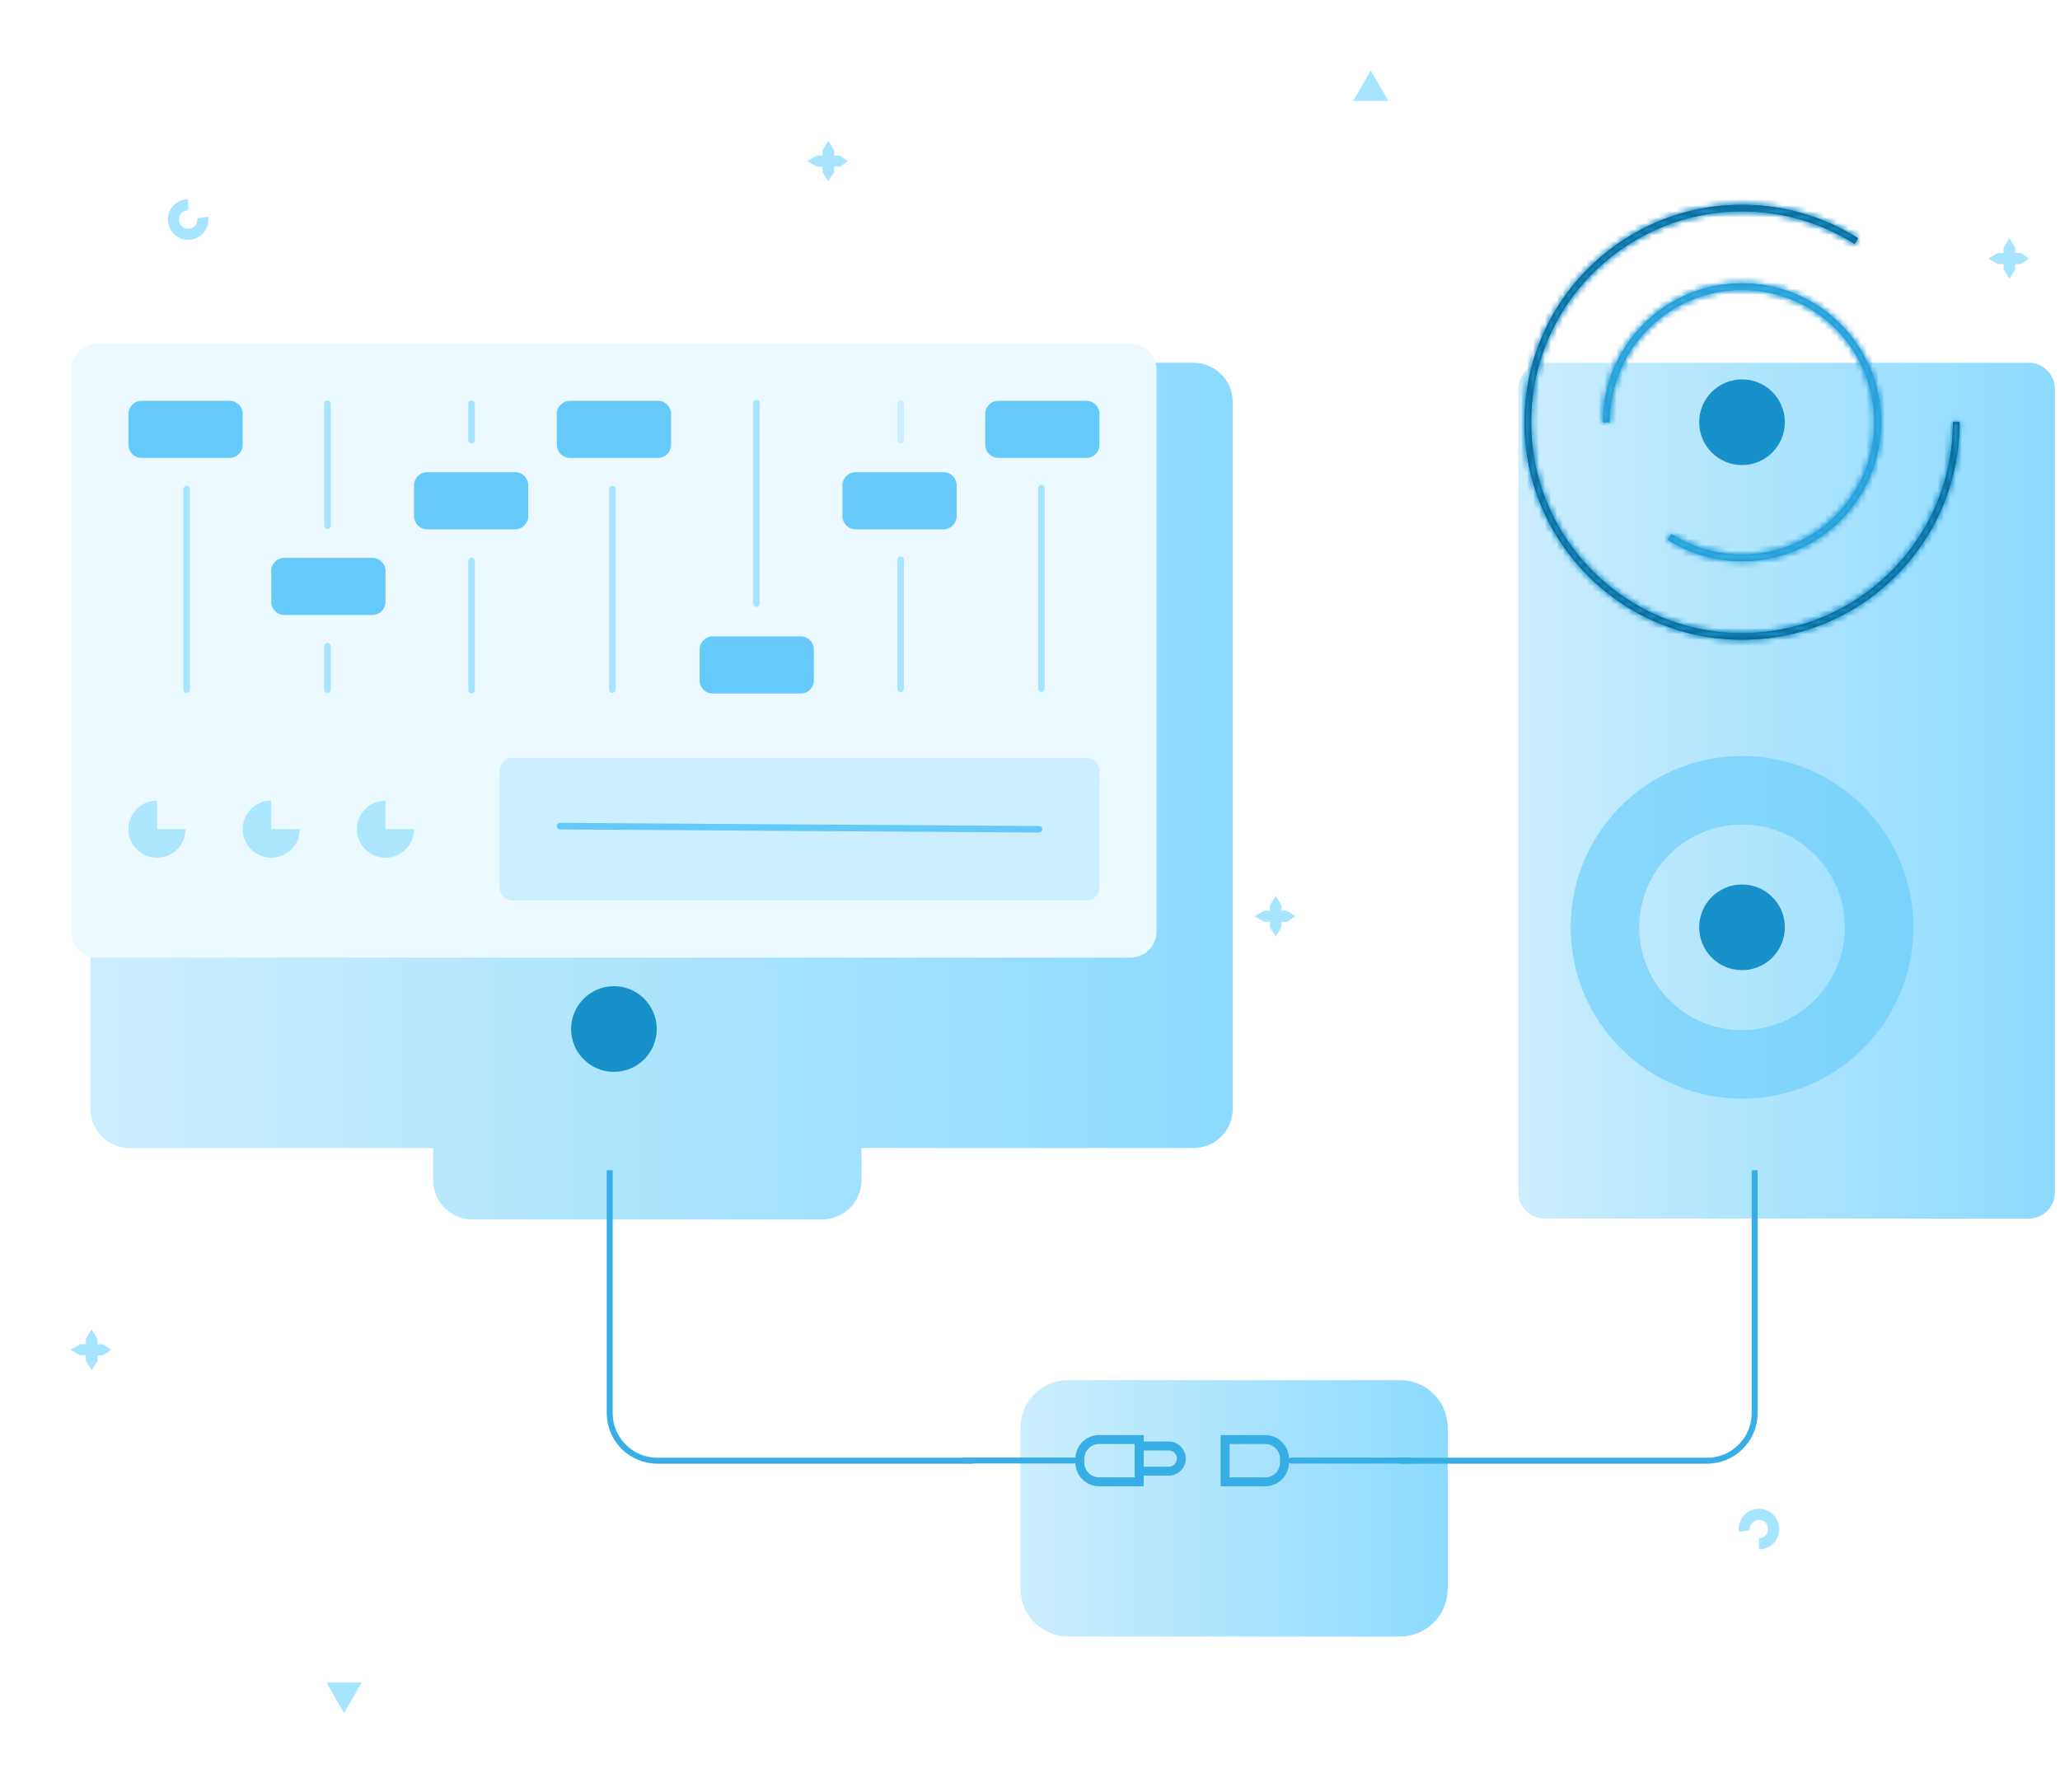 <svg width="346" height="301" viewBox="0 0 346 301" fill="none" xmlns="http://www.w3.org/2000/svg">
<g filter="url(#filter0_d)">
<path d="M247.021 57.339C247.021 54.909 248.992 52.938 251.422 52.938H332.742C335.172 52.938 337.142 54.909 337.142 57.339V192.302C337.142 194.732 335.172 196.702 332.742 196.702H251.422C248.992 196.702 247.021 194.732 247.021 192.302V57.339Z" fill="url(#paint0_linear)"/>
</g>
<path opacity="0.6" d="M321.372 155.772C321.372 171.667 308.487 184.553 292.591 184.553C276.696 184.553 263.811 171.667 263.811 155.772C263.811 139.877 276.696 126.991 292.591 126.991C308.487 126.991 321.372 139.877 321.372 155.772ZM275.323 155.772C275.323 165.309 283.054 173.04 292.591 173.04C302.128 173.04 309.86 165.309 309.86 155.772C309.86 146.235 302.128 138.504 292.591 138.504C283.054 138.504 275.323 146.235 275.323 155.772Z" fill="#65CAFA"/>
<mask id="path-3-inside-1" fill="white">
<path fill-rule="evenodd" clip-rule="evenodd" d="M267.632 44.258C274.162 38.144 282.94 34.4 292.591 34.4C299.359 34.4 305.698 36.241 311.133 39.45C311.45 39.636 311.763 39.827 312.072 40.023L311.485 40.953C311.483 40.952 311.482 40.951 311.48 40.95C306.013 37.498 299.536 35.5 292.591 35.5C283.23 35.5 274.718 39.13 268.384 45.061C261.479 51.526 257.166 60.722 257.166 70.926C257.166 90.491 273.026 106.352 292.591 106.352C312.157 106.352 328.017 90.491 328.017 70.926H329.117C329.117 71.294 329.112 71.661 329.101 72.026C328.52 91.69 312.396 107.452 292.591 107.452C272.419 107.452 256.065 91.099 256.065 70.926C256.065 60.405 260.514 50.922 267.632 44.258Z"/>
</mask>
<path fill-rule="evenodd" clip-rule="evenodd" d="M267.632 44.258C274.162 38.144 282.94 34.4 292.591 34.4C299.359 34.4 305.698 36.241 311.133 39.45C311.45 39.636 311.763 39.827 312.072 40.023L311.485 40.953C311.483 40.952 311.482 40.951 311.48 40.95C306.013 37.498 299.536 35.5 292.591 35.5C283.23 35.5 274.718 39.13 268.384 45.061C261.479 51.526 257.166 60.722 257.166 70.926C257.166 90.491 273.026 106.352 292.591 106.352C312.157 106.352 328.017 90.491 328.017 70.926H329.117C329.117 71.294 329.112 71.661 329.101 72.026C328.52 91.69 312.396 107.452 292.591 107.452C272.419 107.452 256.065 91.099 256.065 70.926C256.065 60.405 260.514 50.922 267.632 44.258Z" fill="#014B6E"/>
<path d="M267.632 44.258L268.999 45.718L267.632 44.258ZM311.133 39.45L312.15 37.727L312.15 37.727L311.133 39.45ZM312.072 40.023L313.763 41.091L314.831 39.4L313.14 38.332L312.072 40.023ZM311.485 40.953L310.416 42.644L312.107 43.713L313.176 42.021L311.485 40.953ZM311.48 40.95L312.549 39.26L312.548 39.259L311.48 40.95ZM268.384 45.061L269.751 46.521L269.751 46.521L268.384 45.061ZM328.017 70.926V68.926H326.017V70.926H328.017ZM329.117 70.926H331.117V68.926H329.117V70.926ZM329.101 72.026L327.102 71.967L327.102 71.967L329.101 72.026ZM292.591 32.4C282.412 32.4 273.151 36.351 266.265 42.798L268.999 45.718C275.173 39.937 283.467 36.4 292.591 36.4V32.4ZM312.15 37.727C306.415 34.342 299.726 32.4 292.591 32.4V36.4C298.992 36.4 304.981 38.14 310.117 41.172L312.15 37.727ZM313.14 38.332C312.814 38.126 312.484 37.924 312.15 37.727L310.117 41.172C310.415 41.348 310.711 41.529 311.004 41.714L313.14 38.332ZM313.176 42.021L313.763 41.091L310.381 38.955L309.794 39.885L313.176 42.021ZM310.411 42.641C310.413 42.642 310.414 42.642 310.415 42.643C310.415 42.643 310.416 42.644 310.416 42.644L312.554 39.263C312.552 39.262 312.551 39.261 312.55 39.261C312.549 39.26 312.549 39.26 312.549 39.26L310.411 42.641ZM292.591 37.5C299.147 37.5 305.255 39.385 310.412 42.641L312.548 39.259C306.771 35.611 299.925 33.5 292.591 33.5V37.5ZM269.751 46.521C275.729 40.923 283.758 37.5 292.591 37.5V33.5C282.703 33.5 273.707 37.337 267.017 43.601L269.751 46.521ZM259.166 70.926C259.166 61.298 263.233 52.624 269.751 46.521L267.017 43.601C259.725 50.428 255.166 60.146 255.166 70.926H259.166ZM292.591 104.352C274.131 104.352 259.166 89.386 259.166 70.926H255.166C255.166 91.596 271.922 108.352 292.591 108.352V104.352ZM326.017 70.926C326.017 89.386 311.052 104.352 292.591 104.352V108.352C313.261 108.352 330.017 91.596 330.017 70.926H326.017ZM328.017 72.926H329.117V68.926H328.017V72.926ZM331.1 72.085C331.112 71.7 331.117 71.314 331.117 70.926H327.117C327.117 71.274 327.112 71.621 327.102 71.967L331.1 72.085ZM292.591 109.452C313.481 109.452 330.487 92.827 331.1 72.085L327.102 71.967C326.552 90.553 311.311 105.452 292.591 105.452V109.452ZM254.065 70.926C254.065 92.203 271.314 109.452 292.591 109.452V105.452C273.523 105.452 258.065 89.994 258.065 70.926H254.065ZM266.265 42.798C258.76 49.825 254.065 59.829 254.065 70.926H258.065C258.065 60.981 262.268 52.02 268.999 45.718L266.265 42.798Z" fill="#1890C9" mask="url(#path-3-inside-1)"/>
<mask id="path-5-inside-2" fill="white">
<path fill-rule="evenodd" clip-rule="evenodd" d="M308.34 88.145C304.19 91.943 298.66 94.261 292.591 94.261C288.41 94.261 284.484 93.161 281.089 91.234C280.77 91.053 280.455 90.864 280.145 90.669L280.733 89.739C280.733 89.739 280.734 89.739 280.735 89.74C280.788 89.773 280.841 89.806 280.894 89.84C284.292 91.945 288.299 93.161 292.591 93.161C298.467 93.161 303.809 90.883 307.785 87.16C307.852 87.097 307.92 87.033 307.987 86.969C312.203 82.922 314.826 77.231 314.826 70.926C314.826 58.647 304.871 48.692 292.591 48.692C280.311 48.692 270.356 58.647 270.356 70.926L269.256 70.926C269.256 70.558 269.265 70.191 269.282 69.826C269.856 57.45 280.072 47.592 292.591 47.592C305.478 47.592 315.926 58.039 315.926 70.926C315.926 77.648 313.083 83.706 308.537 87.963C308.471 88.024 308.406 88.085 308.34 88.145Z"/>
</mask>
<path fill-rule="evenodd" clip-rule="evenodd" d="M308.34 88.145C304.19 91.943 298.66 94.261 292.591 94.261C288.41 94.261 284.484 93.161 281.089 91.234C280.77 91.053 280.455 90.864 280.145 90.669L280.733 89.739C280.733 89.739 280.734 89.739 280.735 89.74C280.788 89.773 280.841 89.806 280.894 89.84C284.292 91.945 288.299 93.161 292.591 93.161C298.467 93.161 303.809 90.883 307.785 87.16C307.852 87.097 307.92 87.033 307.987 86.969C312.203 82.922 314.826 77.231 314.826 70.926C314.826 58.647 304.871 48.692 292.591 48.692C280.311 48.692 270.356 58.647 270.356 70.926L269.256 70.926C269.256 70.558 269.265 70.191 269.282 69.826C269.856 57.45 280.072 47.592 292.591 47.592C305.478 47.592 315.926 58.039 315.926 70.926C315.926 77.648 313.083 83.706 308.537 87.963C308.471 88.024 308.406 88.085 308.34 88.145Z" fill="#1890C9"/>
<path d="M308.34 88.145L306.99 86.67L306.99 86.67L308.34 88.145ZM281.089 91.234L282.076 89.495L282.076 89.495L281.089 91.234ZM280.145 90.669L278.454 89.601L277.386 91.291L279.077 92.36L280.145 90.669ZM280.733 89.739L281.801 88.047L280.11 86.98L279.042 88.671L280.733 89.739ZM280.735 89.74L281.803 88.049L281.802 88.049L280.735 89.74ZM280.894 89.84L279.841 91.54L279.841 91.54L280.894 89.84ZM307.785 87.16L309.152 88.62L309.152 88.62L307.785 87.16ZM307.987 86.969L306.602 85.526L306.602 85.526L307.987 86.969ZM270.356 70.926L270.356 72.926L272.356 72.926L272.356 70.926L270.356 70.926ZM269.256 70.926L267.256 70.926L267.256 72.926L269.256 72.926L269.256 70.926ZM269.282 69.826L271.279 69.919L271.279 69.919L269.282 69.826ZM308.537 87.963L309.903 89.423L309.903 89.423L308.537 87.963ZM292.591 96.261C299.18 96.261 305.186 93.743 309.69 89.621L306.99 86.67C303.194 90.144 298.141 92.261 292.591 92.261L292.591 96.261ZM280.102 92.974C283.79 95.067 288.055 96.261 292.591 96.261L292.591 92.261C288.765 92.261 285.178 91.255 282.076 89.495L280.102 92.974ZM279.077 92.36C279.414 92.572 279.755 92.777 280.102 92.974L282.076 89.495C281.784 89.329 281.497 89.157 281.213 88.978L279.077 92.36ZM279.042 88.671L278.454 89.601L281.836 91.737L282.424 90.807L279.042 88.671ZM279.665 91.43C279.665 91.43 279.665 91.43 279.665 91.43C279.665 91.43 279.665 91.43 279.665 91.43C279.665 91.43 279.665 91.43 279.665 91.43C279.665 91.43 279.665 91.43 279.665 91.43C279.665 91.43 279.665 91.43 279.665 91.43C279.665 91.43 279.665 91.43 279.665 91.43C279.665 91.43 279.665 91.43 279.665 91.43C279.665 91.43 279.665 91.43 279.665 91.43C279.665 91.43 279.665 91.43 279.665 91.43C279.665 91.43 279.665 91.43 279.665 91.43C279.665 91.43 279.665 91.43 279.665 91.43C279.665 91.43 279.665 91.43 279.665 91.43C279.665 91.43 279.665 91.43 279.665 91.43C279.665 91.43 279.665 91.43 279.665 91.43C279.665 91.43 279.665 91.43 279.666 91.43C279.666 91.43 279.666 91.43 279.666 91.43C279.666 91.43 279.666 91.43 279.666 91.43C279.666 91.43 279.666 91.43 279.666 91.43C279.666 91.43 279.666 91.43 279.666 91.43C279.666 91.43 279.666 91.43 279.666 91.43C279.666 91.43 279.666 91.43 279.666 91.43C279.666 91.43 279.666 91.43 279.666 91.43C279.666 91.43 279.666 91.43 279.666 91.43C279.666 91.43 279.666 91.43 279.666 91.43C279.666 91.43 279.666 91.43 279.666 91.43C279.666 91.43 279.666 91.43 279.666 91.43C279.666 91.43 279.666 91.43 279.666 91.43C279.666 91.43 279.666 91.43 279.666 91.43C279.666 91.43 279.666 91.43 279.666 91.43C279.666 91.43 279.666 91.43 279.666 91.43C279.666 91.43 279.666 91.43 279.666 91.43C279.666 91.43 279.666 91.43 279.666 91.43C279.666 91.43 279.666 91.43 279.666 91.43C279.666 91.43 279.666 91.43 279.666 91.43C279.666 91.43 279.666 91.43 279.666 91.43C279.666 91.43 279.666 91.43 279.666 91.43C279.666 91.43 279.666 91.43 279.666 91.43C279.666 91.43 279.666 91.43 279.666 91.43C279.666 91.43 279.666 91.43 279.666 91.43C279.666 91.43 279.666 91.43 279.666 91.43C279.666 91.43 279.666 91.43 279.666 91.43C279.666 91.43 279.666 91.43 279.666 91.43C279.666 91.43 279.666 91.43 279.666 91.43C279.666 91.43 279.666 91.43 279.666 91.43C279.666 91.43 279.666 91.43 279.666 91.43C279.666 91.43 279.666 91.43 279.666 91.43C279.666 91.43 279.666 91.43 279.666 91.43C279.666 91.43 279.666 91.43 279.666 91.43C279.666 91.43 279.666 91.43 279.666 91.43C279.666 91.43 279.666 91.43 279.666 91.43C279.666 91.43 279.666 91.43 279.666 91.43C279.666 91.43 279.666 91.43 279.666 91.43C279.666 91.43 279.666 91.43 279.666 91.43C279.666 91.43 279.666 91.43 279.666 91.43C279.666 91.43 279.666 91.43 279.666 91.43C279.666 91.431 279.666 91.43 279.666 91.431C279.666 91.431 279.666 91.431 279.666 91.431C279.666 91.431 279.666 91.431 279.666 91.431C279.666 91.431 279.666 91.431 279.666 91.431C279.666 91.431 279.666 91.431 279.666 91.431C279.666 91.431 279.666 91.431 279.666 91.431C279.666 91.431 279.666 91.431 279.666 91.431C279.666 91.431 279.666 91.431 279.666 91.431C279.666 91.431 279.667 91.431 279.667 91.431C279.667 91.431 279.667 91.431 279.667 91.431C279.667 91.431 279.667 91.431 279.667 91.431C279.667 91.431 279.667 91.431 279.667 91.431C279.667 91.431 279.667 91.431 279.667 91.431C279.667 91.431 279.667 91.431 279.667 91.431C279.667 91.431 279.667 91.431 279.667 91.431C279.667 91.431 279.667 91.431 279.667 91.431C279.667 91.431 279.667 91.431 279.667 91.431C279.667 91.431 279.667 91.431 279.667 91.431C279.667 91.431 279.667 91.431 279.667 91.431C279.667 91.431 279.667 91.431 279.667 91.431C279.667 91.431 279.667 91.431 279.667 91.431C279.667 91.431 279.667 91.431 279.667 91.431C279.667 91.431 279.667 91.431 279.667 91.431C279.667 91.431 279.667 91.431 279.667 91.431C279.667 91.431 279.667 91.431 279.667 91.431C279.667 91.431 279.667 91.431 279.667 91.431C279.667 91.431 279.667 91.431 279.667 91.431C279.667 91.431 279.667 91.431 279.667 91.431C279.667 91.431 279.667 91.431 279.667 91.431L281.802 88.049C281.802 88.049 281.802 88.049 281.802 88.049C281.802 88.049 281.802 88.049 281.802 88.049C281.802 88.049 281.802 88.049 281.802 88.049C281.802 88.049 281.802 88.049 281.802 88.049C281.802 88.049 281.802 88.049 281.802 88.049C281.802 88.049 281.802 88.049 281.802 88.049C281.802 88.049 281.802 88.049 281.802 88.049C281.802 88.049 281.802 88.049 281.802 88.049C281.802 88.049 281.802 88.049 281.802 88.049C281.802 88.049 281.802 88.049 281.802 88.049C281.802 88.049 281.802 88.049 281.802 88.049C281.802 88.049 281.802 88.049 281.802 88.049C281.802 88.049 281.802 88.049 281.802 88.049C281.802 88.048 281.802 88.049 281.802 88.048C281.802 88.048 281.802 88.048 281.802 88.048C281.802 88.048 281.802 88.048 281.802 88.048C281.802 88.048 281.802 88.048 281.802 88.048C281.802 88.048 281.802 88.048 281.802 88.048C281.802 88.048 281.802 88.048 281.802 88.048C281.802 88.048 281.802 88.048 281.802 88.048C281.802 88.048 281.802 88.048 281.802 88.048C281.802 88.048 281.802 88.048 281.802 88.048C281.802 88.048 281.802 88.048 281.802 88.048C281.802 88.048 281.802 88.048 281.802 88.048C281.802 88.048 281.802 88.048 281.802 88.048C281.802 88.048 281.802 88.048 281.802 88.048C281.802 88.048 281.802 88.048 281.802 88.048C281.802 88.048 281.802 88.048 281.802 88.048C281.802 88.048 281.802 88.048 281.802 88.048C281.802 88.048 281.802 88.048 281.802 88.048C281.802 88.048 281.802 88.048 281.802 88.048C281.802 88.048 281.802 88.048 281.802 88.048C281.802 88.048 281.802 88.048 281.802 88.048C281.802 88.048 281.802 88.048 281.802 88.048C281.802 88.048 281.802 88.048 281.802 88.048C281.802 88.048 281.802 88.048 281.802 88.048C281.802 88.048 281.802 88.048 281.802 88.048C281.802 88.048 281.802 88.048 281.802 88.048C281.802 88.048 281.802 88.048 281.802 88.048C281.802 88.048 281.802 88.048 281.802 88.048C281.802 88.048 281.802 88.048 281.802 88.048C281.802 88.048 281.802 88.048 281.802 88.048C281.802 88.048 281.802 88.048 281.802 88.048C281.802 88.048 281.802 88.048 281.802 88.048C281.801 88.048 281.801 88.048 281.801 88.048C281.801 88.048 281.801 88.048 281.801 88.048C281.801 88.048 281.801 88.048 281.801 88.048C281.801 88.048 281.801 88.048 281.801 88.048C281.801 88.048 281.801 88.048 281.801 88.048C281.801 88.048 281.801 88.048 281.801 88.048C281.801 88.048 281.801 88.048 281.801 88.048C281.801 88.048 281.801 88.048 281.801 88.048C281.801 88.048 281.801 88.048 281.801 88.048C281.801 88.048 281.801 88.048 281.801 88.048C281.801 88.048 281.801 88.048 281.801 88.048C281.801 88.048 281.801 88.048 281.801 88.048C281.801 88.048 281.801 88.048 281.801 88.048C281.801 88.048 281.801 88.048 281.801 88.048C281.801 88.048 281.801 88.048 281.801 88.048C281.801 88.048 281.801 88.048 281.801 88.048C281.801 88.048 281.801 88.048 281.801 88.048C281.801 88.048 281.801 88.048 281.801 88.048C281.801 88.048 281.801 88.048 281.801 88.048C281.801 88.048 281.801 88.048 281.801 88.048C281.801 88.048 281.801 88.048 281.801 88.048C281.801 88.048 281.801 88.048 281.801 88.048C281.801 88.048 281.801 88.048 281.801 88.048C281.801 88.048 281.801 88.048 281.801 88.048C281.801 88.048 281.801 88.048 281.801 88.048C281.801 88.048 281.801 88.048 281.801 88.048C281.801 88.048 281.801 88.048 281.801 88.048C281.801 88.048 281.801 88.048 281.801 88.048C281.801 88.048 281.801 88.048 281.801 88.048C281.801 88.048 281.801 88.048 281.801 88.048C281.801 88.048 281.801 88.048 281.801 88.048C281.801 88.048 281.801 88.048 281.801 88.048C281.801 88.048 281.801 88.048 281.801 88.048C281.801 88.048 281.801 88.048 281.801 88.047C281.801 88.047 281.801 88.047 281.801 88.047C281.801 88.047 281.801 88.047 281.801 88.047C281.801 88.047 281.801 88.047 281.801 88.047C281.801 88.047 281.801 88.047 281.801 88.047C281.801 88.047 281.801 88.047 281.801 88.047C281.801 88.047 281.801 88.047 281.801 88.047L279.665 91.43ZM279.667 91.431C279.725 91.467 279.782 91.504 279.841 91.54L281.948 88.14C281.899 88.109 281.851 88.079 281.803 88.049L279.667 91.431ZM292.591 91.161C288.681 91.161 285.038 90.055 281.948 88.14L279.841 91.54C283.545 93.836 287.916 95.161 292.591 95.161L292.591 91.161ZM306.418 85.7C302.798 89.09 297.939 91.161 292.591 91.161L292.591 95.161C298.994 95.161 304.82 92.676 309.152 88.62L306.418 85.7ZM306.602 85.526C306.541 85.585 306.479 85.643 306.418 85.7L309.152 88.62C309.225 88.551 309.299 88.482 309.372 88.412L306.602 85.526ZM312.826 70.926C312.826 76.664 310.441 81.841 306.602 85.526L309.372 88.412C313.964 84.003 316.826 77.798 316.826 70.926L312.826 70.926ZM292.591 50.692C303.766 50.692 312.826 59.751 312.826 70.926L316.826 70.926C316.826 57.542 305.975 46.692 292.591 46.692L292.591 50.692ZM272.356 70.926C272.356 59.751 281.416 50.692 292.591 50.692L292.591 46.692C279.207 46.692 268.356 57.542 268.356 70.926L272.356 70.926ZM270.356 68.926L269.256 68.926L269.256 72.926L270.356 72.926L270.356 68.926ZM267.284 69.734C267.265 70.129 267.256 70.527 267.256 70.926L271.256 70.926C271.256 70.589 271.264 70.253 271.279 69.919L267.284 69.734ZM292.591 45.592C278.999 45.592 267.908 56.294 267.284 69.734L271.279 69.919C271.805 58.605 281.146 49.592 292.591 49.592L292.591 45.592ZM317.926 70.926C317.926 56.934 306.583 45.592 292.591 45.592L292.591 49.592C304.374 49.592 313.926 59.144 313.926 70.926L317.926 70.926ZM309.903 89.423C314.837 84.804 317.926 78.224 317.926 70.926L313.926 70.926C313.926 77.072 311.329 82.608 307.17 86.503L309.903 89.423ZM309.69 89.621C309.762 89.555 309.833 89.49 309.903 89.423L307.17 86.503C307.11 86.559 307.05 86.615 306.99 86.67L309.69 89.621Z" fill="#1890C9" mask="url(#path-5-inside-2)"/>
<path d="M299.786 70.927C299.786 74.9 296.564 78.122 292.591 78.122C288.617 78.122 285.396 74.9 285.396 70.927C285.396 66.953 288.617 63.731 292.591 63.731C296.564 63.731 299.786 66.953 299.786 70.927Z" fill="#1890C9"/>
<path d="M299.786 155.773C299.786 159.747 296.564 162.968 292.591 162.968C288.617 162.968 285.396 159.747 285.396 155.773C285.396 151.799 288.617 148.578 292.591 148.578C296.564 148.578 299.786 151.799 299.786 155.773Z" fill="#1890C9"/>
<mask id="path-9-inside-3" fill="white">
<path fill-rule="evenodd" clip-rule="evenodd" d="M292.591 35.5C283.23 35.5 274.718 39.13 268.384 45.061C261.479 51.526 257.166 60.722 257.166 70.926C257.166 90.491 273.026 106.352 292.591 106.352C312.157 106.352 328.017 90.491 328.017 70.926H329.117C329.117 91.099 312.764 107.452 292.591 107.452C272.419 107.452 256.065 91.099 256.065 70.926C256.065 60.405 260.514 50.922 267.632 44.258C274.162 38.144 282.94 34.4 292.591 34.4C299.752 34.4 306.434 36.461 312.072 40.023L311.485 40.953C306.017 37.499 299.538 35.5 292.591 35.5Z"/>
</mask>
<path fill-rule="evenodd" clip-rule="evenodd" d="M292.591 35.5C283.23 35.5 274.718 39.13 268.384 45.061C261.479 51.526 257.166 60.722 257.166 70.926C257.166 90.491 273.026 106.352 292.591 106.352C312.157 106.352 328.017 90.491 328.017 70.926H329.117C329.117 91.099 312.764 107.452 292.591 107.452C272.419 107.452 256.065 91.099 256.065 70.926C256.065 60.405 260.514 50.922 267.632 44.258C274.162 38.144 282.94 34.4 292.591 34.4C299.752 34.4 306.434 36.461 312.072 40.023L311.485 40.953C306.017 37.499 299.538 35.5 292.591 35.5Z" fill="#014B6E"/>
<path d="M268.384 45.061L267.017 43.601L268.384 45.061ZM328.017 70.926V68.926H326.017V70.926H328.017ZM329.117 70.926H331.117V68.926H329.117V70.926ZM267.632 44.258L266.265 42.798L266.265 42.798L267.632 44.258ZM312.072 40.023L313.763 41.091L314.831 39.4L313.14 38.332L312.072 40.023ZM311.485 40.953L310.417 42.644L312.108 43.712L313.176 42.021L311.485 40.953ZM269.751 46.521C275.729 40.923 283.758 37.5 292.591 37.5V33.5C282.703 33.5 273.707 37.337 267.017 43.601L269.751 46.521ZM259.166 70.926C259.166 61.298 263.233 52.624 269.751 46.521L267.017 43.601C259.725 50.428 255.166 60.146 255.166 70.926H259.166ZM292.591 104.352C274.131 104.352 259.166 89.386 259.166 70.926H255.166C255.166 91.596 271.922 108.352 292.591 108.352V104.352ZM326.017 70.926C326.017 89.386 311.052 104.352 292.591 104.352V108.352C313.261 108.352 330.017 91.596 330.017 70.926H326.017ZM329.117 68.926H328.017V72.926H329.117V68.926ZM292.591 109.452C313.869 109.452 331.117 92.203 331.117 70.926H327.117C327.117 89.994 311.66 105.452 292.591 105.452V109.452ZM254.065 70.926C254.065 92.203 271.314 109.452 292.591 109.452V105.452C273.523 105.452 258.065 89.994 258.065 70.926H254.065ZM266.265 42.798C258.76 49.825 254.065 59.829 254.065 70.926H258.065C258.065 60.981 262.268 52.02 268.999 45.718L266.265 42.798ZM292.591 32.4C282.412 32.4 273.151 36.351 266.265 42.798L268.999 45.718C275.173 39.937 283.467 36.4 292.591 36.4V32.4ZM313.14 38.332C307.192 34.574 300.142 32.4 292.591 32.4V36.4C299.363 36.4 305.676 38.348 311.004 41.714L313.14 38.332ZM313.176 42.021L313.763 41.091L310.381 38.955L309.794 39.885L313.176 42.021ZM292.591 37.5C299.149 37.5 305.259 39.386 310.417 42.644L312.553 39.262C306.775 35.612 299.928 33.5 292.591 33.5V37.5Z" fill="#1890C9" mask="url(#path-9-inside-3)"/>
<mask id="path-11-inside-4" fill="white">
<path fill-rule="evenodd" clip-rule="evenodd" d="M292.591 93.161C298.467 93.161 303.809 90.883 307.785 87.16C312.119 83.102 314.826 77.331 314.826 70.926C314.826 58.647 304.871 48.692 292.591 48.692C280.311 48.692 270.356 58.647 270.356 70.926L269.256 70.926C269.256 58.039 279.704 47.592 292.591 47.592C305.478 47.592 315.926 58.039 315.926 70.926C315.926 77.648 313.083 83.706 308.537 87.963C304.365 91.869 298.757 94.261 292.591 94.261C288.016 94.261 283.748 92.944 280.145 90.669L280.733 89.739C284.165 91.906 288.23 93.161 292.591 93.161Z"/>
</mask>
<path fill-rule="evenodd" clip-rule="evenodd" d="M292.591 93.161C298.467 93.161 303.809 90.883 307.785 87.16C312.119 83.102 314.826 77.331 314.826 70.926C314.826 58.647 304.871 48.692 292.591 48.692C280.311 48.692 270.356 58.647 270.356 70.926L269.256 70.926C269.256 58.039 279.704 47.592 292.591 47.592C305.478 47.592 315.926 58.039 315.926 70.926C315.926 77.648 313.083 83.706 308.537 87.963C304.365 91.869 298.757 94.261 292.591 94.261C288.016 94.261 283.748 92.944 280.145 90.669L280.733 89.739C284.165 91.906 288.23 93.161 292.591 93.161Z" fill="#1890C9"/>
<path d="M307.785 87.16L306.418 85.7L306.418 85.7L307.785 87.16ZM270.356 70.926L270.356 72.926L272.356 72.926L272.356 70.926L270.356 70.926ZM269.256 70.926L267.256 70.926L267.256 72.926L269.256 72.926L269.256 70.926ZM308.537 87.963L307.17 86.503L307.17 86.503L308.537 87.963ZM280.145 90.669L278.454 89.601L277.386 91.291L279.077 92.36L280.145 90.669ZM280.733 89.739L281.801 88.048L280.11 86.98L279.042 88.671L280.733 89.739ZM306.418 85.7C302.798 89.09 297.939 91.161 292.591 91.161L292.591 95.161C298.994 95.161 304.82 92.676 309.152 88.62L306.418 85.7ZM312.826 70.926C312.826 76.755 310.365 82.005 306.418 85.7L309.152 88.62C313.873 84.2 316.826 77.907 316.826 70.926L312.826 70.926ZM292.591 50.692C303.766 50.692 312.826 59.751 312.826 70.926L316.826 70.926C316.826 57.542 305.975 46.692 292.591 46.692L292.591 50.692ZM272.356 70.926C272.356 59.751 281.416 50.692 292.591 50.692L292.591 46.692C279.207 46.692 268.356 57.542 268.356 70.926L272.356 70.926ZM269.256 72.926L270.356 72.926L270.356 68.926L269.256 68.926L269.256 72.926ZM292.591 45.592C278.599 45.592 267.256 56.934 267.256 70.926L271.256 70.926C271.256 59.144 280.808 49.592 292.591 49.592L292.591 45.592ZM317.926 70.926C317.926 56.934 306.583 45.592 292.591 45.592L292.591 49.592C304.374 49.592 313.926 59.144 313.926 70.926L317.926 70.926ZM309.903 89.423C314.837 84.804 317.926 78.224 317.926 70.926L313.926 70.926C313.926 77.072 311.329 82.609 307.17 86.503L309.903 89.423ZM292.591 96.261C299.284 96.261 305.376 93.662 309.903 89.423L307.17 86.503C303.354 90.076 298.229 92.261 292.591 92.261L292.591 96.261ZM279.077 92.36C282.99 94.831 287.627 96.261 292.591 96.261L292.591 92.261C288.406 92.261 284.506 91.058 281.213 88.978L279.077 92.36ZM279.042 88.671L278.454 89.601L281.836 91.737L282.424 90.807L279.042 88.671ZM292.591 91.161C288.62 91.161 284.922 90.02 281.801 88.048L279.665 91.43C283.407 93.793 287.841 95.161 292.591 95.161L292.591 91.161Z" fill="#37AEE6" mask="url(#path-11-inside-4)"/>
<g filter="url(#filter1_d)">
<path fill-rule="evenodd" clip-rule="evenodd" d="M13.783 52.937C10.138 52.937 7.183 55.892 7.183 59.538V178.248C7.183 181.894 10.138 184.849 13.783 184.849H64.744V190.24C64.744 193.886 67.699 196.841 71.345 196.841H130.096C133.741 196.841 136.696 193.886 136.696 190.24V184.849H192.454C196.099 184.849 199.054 181.894 199.054 178.248V59.538C199.054 55.892 196.099 52.937 192.454 52.937H13.783Z" fill="url(#paint1_linear)"/>
</g>
<path d="M110.313 172.857C110.313 176.831 107.092 180.052 103.118 180.052C99.144 180.052 95.923 176.831 95.923 172.857C95.923 168.884 99.144 165.662 103.118 165.662C107.092 165.662 110.313 168.884 110.313 172.857Z" fill="#1890C9"/>
<path d="M11.979 62.135C11.979 59.705 13.95 57.734 16.38 57.734H189.857C192.288 57.734 194.258 59.705 194.258 62.135V156.465C194.258 158.895 192.288 160.865 189.857 160.865H16.38C13.95 160.865 11.979 158.895 11.979 156.465V62.135Z" fill="#ECF9FF"/>
<path opacity="0.9" d="M83.932 129.487C83.932 128.272 84.917 127.287 86.132 127.287H182.464C183.679 127.287 184.664 128.272 184.664 129.487V149.071C184.664 150.286 183.679 151.271 182.464 151.271H86.132C84.917 151.271 83.932 150.286 83.932 149.071V129.487Z" fill="#C9EEFF"/>
<path fill-rule="evenodd" clip-rule="evenodd" d="M31.352 81.606C31.656 81.6 31.902 81.841 31.902 82.145L31.902 115.829C31.902 116.132 31.656 116.384 31.352 116.39C31.049 116.396 30.802 116.155 30.802 115.851L30.802 82.167C30.802 81.864 31.049 81.612 31.352 81.606Z" fill="#A6E4FF"/>
<path d="M21.573 69.528C21.573 68.313 22.558 67.328 23.773 67.328H38.56C39.775 67.328 40.76 68.313 40.76 69.528V74.722C40.76 75.937 39.775 76.922 38.56 76.922H23.773C22.558 76.922 21.573 75.937 21.573 74.722V69.528Z" fill="#65CAFA"/>
<path fill-rule="evenodd" clip-rule="evenodd" d="M55.005 108.001C55.308 107.999 55.555 108.244 55.555 108.548L55.555 115.842C55.555 116.146 55.308 116.393 55.005 116.395C54.701 116.397 54.455 116.152 54.455 115.848L54.455 108.554C54.455 108.25 54.701 108.002 55.005 108.001Z" fill="#A6E4FF"/>
<path fill-rule="evenodd" clip-rule="evenodd" d="M55.003 67.281C55.306 67.289 55.553 67.541 55.553 67.845L55.553 88.337C55.553 88.641 55.306 88.881 55.003 88.874C54.699 88.866 54.453 88.614 54.453 88.31L54.453 67.818C54.453 67.514 54.699 67.274 55.003 67.281Z" fill="#A6E4FF"/>
<path d="M45.558 95.911C45.558 94.696 46.543 93.711 47.758 93.711H62.545C63.76 93.711 64.745 94.696 64.745 95.911V101.104C64.745 102.319 63.76 103.305 62.545 103.305H47.758C46.543 103.305 45.558 102.319 45.558 101.104V95.911Z" fill="#65CAFA"/>
<path fill-rule="evenodd" clip-rule="evenodd" d="M79.205 93.685C79.509 93.692 79.755 93.944 79.755 94.248L79.755 115.939C79.755 116.243 79.509 116.483 79.205 116.476C78.901 116.469 78.655 116.217 78.655 115.913L78.655 94.222C78.655 93.918 78.901 93.678 79.205 93.685Z" fill="#A6E4FF"/>
<path fill-rule="evenodd" clip-rule="evenodd" d="M79.205 67.294C79.509 67.294 79.755 67.541 79.755 67.844L79.755 73.94C79.755 74.243 79.509 74.49 79.205 74.49C78.901 74.49 78.655 74.243 78.655 73.94L78.655 67.844C78.655 67.541 78.901 67.294 79.205 67.294Z" fill="#A6E4FF"/>
<path d="M69.542 81.519C69.542 80.304 70.527 79.319 71.742 79.319H86.529C87.744 79.319 88.729 80.304 88.729 81.519V86.713C88.729 87.928 87.744 88.913 86.529 88.913H71.742C70.527 88.913 69.542 87.928 69.542 86.713V81.519Z" fill="#65CAFA"/>
<path fill-rule="evenodd" clip-rule="evenodd" d="M102.858 81.603C103.162 81.599 103.408 81.841 103.408 82.145L103.408 115.826C103.408 116.129 103.162 116.379 102.858 116.384C102.554 116.389 102.308 116.146 102.308 115.843L102.308 82.162C102.308 81.858 102.554 81.608 102.858 81.603Z" fill="#A6E4FF"/>
<path d="M93.526 69.528C93.526 68.313 94.511 67.328 95.727 67.328H110.513C111.728 67.328 112.714 68.313 112.714 69.528V74.722C112.714 75.937 111.728 76.922 110.513 76.922H95.727C94.511 76.922 93.526 75.937 93.526 74.722V69.528Z" fill="#65CAFA"/>
<path fill-rule="evenodd" clip-rule="evenodd" d="M151.262 116.262C150.958 116.255 150.712 116.003 150.712 115.699V94.008C150.712 93.704 150.958 93.464 151.262 93.471C151.566 93.478 151.812 93.73 151.812 94.034V115.725C151.812 116.029 151.566 116.269 151.262 116.262Z" fill="#A6E4FF"/>
<path fill-rule="evenodd" clip-rule="evenodd" d="M151.261 67.294C151.565 67.294 151.812 67.541 151.812 67.844L151.812 73.94C151.812 74.243 151.565 74.49 151.261 74.49C150.958 74.49 150.711 74.243 150.711 73.94L150.711 67.844C150.711 67.541 150.958 67.294 151.261 67.294Z" fill="#C9EEFF"/>
<path d="M141.494 81.519C141.494 80.304 142.479 79.319 143.694 79.319H158.481C159.696 79.319 160.681 80.304 160.681 81.519V86.713C160.681 87.928 159.696 88.913 158.481 88.913H143.694C142.479 88.913 141.494 87.928 141.494 86.713V81.519Z" fill="#65CAFA"/>
<path fill-rule="evenodd" clip-rule="evenodd" d="M174.914 116.239C174.61 116.244 174.364 116.001 174.364 115.698V82.017C174.364 81.713 174.61 81.463 174.914 81.458C175.218 81.454 175.464 81.696 175.464 82V115.681C175.464 115.984 175.218 116.234 174.914 116.239Z" fill="#A6E4FF"/>
<path d="M165.478 69.528C165.478 68.313 166.463 67.328 167.678 67.328H182.465C183.68 67.328 184.665 68.313 184.665 69.528V74.722C184.665 75.937 183.68 76.922 182.465 76.922H167.678C166.463 76.922 165.478 75.937 165.478 74.722V69.528Z" fill="#65CAFA"/>
<path fill-rule="evenodd" clip-rule="evenodd" d="M127.06 101.941C126.756 101.945 126.51 101.703 126.51 101.399L126.51 67.718C126.51 67.415 126.756 67.165 127.06 67.16C127.363 67.155 127.61 67.398 127.61 67.701L127.61 101.382C127.61 101.686 127.363 101.936 127.06 101.941Z" fill="#A6E4FF"/>
<path d="M117.51 109.104C117.51 107.889 118.495 106.904 119.71 106.904H134.497C135.712 106.904 136.697 107.889 136.697 109.104V114.297C136.697 115.512 135.712 116.497 134.497 116.497H119.71C118.495 116.497 117.51 115.512 117.51 114.297V109.104Z" fill="#65CAFA"/>
<path opacity="0.9" d="M31.167 139.279C31.167 140.227 30.886 141.155 30.358 141.944C29.831 142.733 29.082 143.347 28.206 143.71C27.329 144.073 26.365 144.168 25.434 143.983C24.504 143.798 23.649 143.341 22.978 142.671C22.307 142 21.851 141.145 21.665 140.215C21.48 139.284 21.575 138.32 21.938 137.443C22.301 136.567 22.916 135.817 23.705 135.29C24.494 134.763 25.421 134.482 26.37 134.482V139.279H31.167Z" fill="#A6E4FF"/>
<path opacity="0.9" d="M50.354 139.279C50.354 140.227 50.073 141.155 49.546 141.944C49.019 142.733 48.27 143.347 47.393 143.71C46.517 144.073 45.552 144.168 44.622 143.983C43.691 143.798 42.837 143.341 42.166 142.671C41.495 142 41.038 141.145 40.853 140.215C40.668 139.284 40.763 138.32 41.126 137.443C41.489 136.567 42.104 135.817 42.893 135.29C43.681 134.763 44.609 134.482 45.557 134.482V139.279H50.354Z" fill="#A6E4FF"/>
<path opacity="0.9" d="M69.541 139.279C69.541 140.227 69.26 141.155 68.733 141.944C68.205 142.733 67.456 143.347 66.58 143.71C65.703 144.073 64.739 144.168 63.808 143.983C62.878 143.798 62.023 143.341 61.352 142.671C60.681 142 60.224 141.145 60.039 140.215C59.854 139.284 59.949 138.32 60.312 137.443C60.675 136.567 61.29 135.817 62.079 135.29C62.868 134.763 63.795 134.482 64.744 134.482V139.279H69.541Z" fill="#A6E4FF"/>
<path fill-rule="evenodd" clip-rule="evenodd" d="M93.525 138.77C93.525 138.466 93.772 138.222 94.075 138.224L174.521 138.753C174.825 138.755 175.071 139.003 175.071 139.307C175.071 139.61 174.825 139.855 174.521 139.853L94.075 139.324C93.772 139.322 93.525 139.074 93.525 138.77Z" fill="#65CAFA"/>
<g filter="url(#filter2_d)">
<path d="M163.4 231.84C163.4 227.422 166.982 223.84 171.4 223.84H227.158C231.576 223.84 235.158 227.422 235.158 231.84V258.895C235.158 263.313 231.576 266.895 227.158 266.895H171.4C166.982 266.895 163.4 263.313 163.4 258.895V231.84Z" fill="url(#paint2_linear)"/>
</g>
<path d="M184.625 241.812H191.356V248.923H184.625C182.83 248.923 181.375 247.468 181.375 245.673V245.062C181.375 243.268 182.83 241.812 184.625 241.812Z" stroke="#37AEE6" stroke-width="1.5"/>
<path d="M196.303 247.126L191.322 247.126L191.322 242.896L196.303 242.896C197.471 242.896 198.418 243.843 198.418 245.011C198.418 246.179 197.471 247.126 196.303 247.126Z" stroke="#37AEE6" stroke-width="1.5"/>
<path d="M212.501 248.923L205.77 248.923L205.77 241.812L212.501 241.812C214.296 241.812 215.751 243.267 215.751 245.062L215.751 245.673C215.751 247.468 214.296 248.923 212.501 248.923Z" stroke="#37AEE6" stroke-width="1.5"/>
<path d="M180.542 245.336H161.917" stroke="#37AEE6" stroke-linecap="round"/>
<path d="M236.955 245.345H216.859" stroke="#37AEE6" stroke-linecap="round"/>
<path d="M102.406 196.572V237.368C102.406 241.786 105.988 245.368 110.406 245.368H163.4M294.717 196.572V237.368C294.717 241.786 291.135 245.368 286.717 245.368H235.158" stroke="#37AEE6"/>
<path d="M138.158 26.131V25.201L139.132 23.65L140.107 25.201V26.131H141.082L142.381 27.062L141.082 27.992H140.107V28.922L139.132 30.473L138.158 28.922V27.992H137.183L135.559 27.062L137.183 26.131H138.158Z" fill="#A6E4FF"/>
<path d="M295.437 260.264C296.132 260.264 296.811 260.052 297.382 259.656C297.953 259.259 298.389 258.698 298.633 258.047C298.876 257.396 298.915 256.687 298.744 256.013C298.573 255.339 298.2 254.734 297.675 254.278C297.151 253.822 296.5 253.537 295.809 253.462C295.118 253.386 294.42 253.523 293.81 253.855C293.199 254.186 292.704 254.697 292.391 255.317C292.078 255.938 291.963 256.639 292.059 257.327L293.906 257.068C293.862 256.756 293.914 256.438 294.056 256.157C294.198 255.875 294.422 255.644 294.699 255.493C294.976 255.343 295.292 255.281 295.606 255.315C295.919 255.349 296.214 255.479 296.452 255.685C296.69 255.892 296.859 256.167 296.936 256.472C297.014 256.777 296.996 257.099 296.886 257.394C296.776 257.69 296.578 257.944 296.319 258.124C296.06 258.303 295.752 258.399 295.437 258.399L295.437 260.264Z" fill="#A6E4FF"/>
<path d="M14.424 225.807V224.876L15.399 223.326L16.374 224.876V225.807H17.348L18.648 226.737L17.348 227.667H16.374V228.598L15.399 230.148L14.424 228.598V227.667H13.45L11.825 226.737L13.45 225.807H14.424Z" fill="#A6E4FF"/>
<path d="M230.236 11.825L233.191 16.942H227.282L230.236 11.825Z" fill="#A6E4FF"/>
<path d="M336.525 42.498V41.568L337.5 40.017L338.474 41.568V42.498H339.449L340.748 43.428L339.449 44.359H338.474V45.289L337.5 46.84L336.525 45.289V44.359H335.55L333.926 43.428L335.55 42.498H336.525Z" fill="#A6E4FF"/>
<path d="M31.603 33.469C30.908 33.469 30.229 33.682 29.658 34.078C29.087 34.474 28.651 35.035 28.407 35.686C28.164 36.337 28.125 37.047 28.296 37.72C28.467 38.394 28.84 38.999 29.365 39.455C29.889 39.911 30.54 40.196 31.231 40.272C31.922 40.347 32.62 40.21 33.23 39.879C33.841 39.547 34.336 39.037 34.649 38.416C34.962 37.796 35.078 37.094 34.981 36.406L33.134 36.666C33.178 36.977 33.126 37.295 32.984 37.577C32.842 37.858 32.618 38.09 32.341 38.24C32.064 38.39 31.747 38.453 31.434 38.418C31.121 38.384 30.826 38.255 30.588 38.048C30.35 37.841 30.181 37.567 30.104 37.261C30.026 36.956 30.044 36.634 30.154 36.339C30.264 36.044 30.462 35.789 30.721 35.61C30.98 35.43 31.288 35.334 31.603 35.334L31.603 33.469Z" fill="#A6E4FF"/>
<path d="M57.791 287.759L54.837 282.642L60.745 282.642L57.791 287.759Z" fill="#A6E4FF"/>
<path d="M213.299 152.981V152.051L214.274 150.5L215.249 152.051V152.981H216.223L217.523 153.911L216.223 154.842H215.249V155.772L214.274 157.323L213.299 155.772V154.842H212.325L210.7 153.911L212.325 152.981H213.299Z" fill="#A6E4FF"/>
<defs>
<filter id="filter0_d" x="247.021" y="52.938" width="98.121" height="151.764" filterUnits="userSpaceOnUse" color-interpolation-filters="sRGB">
<feFlood flood-opacity="0" result="BackgroundImageFix"/>
<feColorMatrix in="SourceAlpha" type="matrix" values="0 0 0 0 0 0 0 0 0 0 0 0 0 0 0 0 0 0 127 0"/>
<feOffset dx="8" dy="8"/>
<feColorMatrix type="matrix" values="0 0 0 0 0.927 0 0 0 0 0.975 0 0 0 0 0.996 0 0 0 0.3 0"/>
<feBlend mode="normal" in2="BackgroundImageFix" result="effect1_dropShadow"/>
<feBlend mode="normal" in="SourceGraphic" in2="effect1_dropShadow" result="shape"/>
</filter>
<filter id="filter1_d" x="7.183" y="52.937" width="199.872" height="151.904" filterUnits="userSpaceOnUse" color-interpolation-filters="sRGB">
<feFlood flood-opacity="0" result="BackgroundImageFix"/>
<feColorMatrix in="SourceAlpha" type="matrix" values="0 0 0 0 0 0 0 0 0 0 0 0 0 0 0 0 0 0 127 0"/>
<feOffset dx="8" dy="8"/>
<feColorMatrix type="matrix" values="0 0 0 0 0.927 0 0 0 0 0.975 0 0 0 0 0.996 0 0 0 0.3 0"/>
<feBlend mode="normal" in2="BackgroundImageFix" result="effect1_dropShadow"/>
<feBlend mode="normal" in="SourceGraphic" in2="effect1_dropShadow" result="shape"/>
</filter>
<filter id="filter2_d" x="163.4" y="223.84" width="79.758" height="51.055" filterUnits="userSpaceOnUse" color-interpolation-filters="sRGB">
<feFlood flood-opacity="0" result="BackgroundImageFix"/>
<feColorMatrix in="SourceAlpha" type="matrix" values="0 0 0 0 0 0 0 0 0 0 0 0 0 0 0 0 0 0 127 0"/>
<feOffset dx="8" dy="8"/>
<feColorMatrix type="matrix" values="0 0 0 0 0.927 0 0 0 0 0.975 0 0 0 0 0.996 0 0 0 0.3 0"/>
<feBlend mode="normal" in2="BackgroundImageFix" result="effect1_dropShadow"/>
<feBlend mode="normal" in="SourceGraphic" in2="effect1_dropShadow" result="shape"/>
</filter>
<linearGradient id="paint0_linear" x1="247.021" y1="196.58" x2="337.222" y2="196.58" gradientUnits="userSpaceOnUse">
<stop stop-color="#CBEEFE"/>
<stop offset="1" stop-color="#8CDAFF"/>
</linearGradient>
<linearGradient id="paint1_linear" x1="7.183" y1="196.718" x2="199.225" y2="196.718" gradientUnits="userSpaceOnUse">
<stop stop-color="#CBEEFE"/>
<stop offset="1" stop-color="#8CDAFF"/>
</linearGradient>
<linearGradient id="paint2_linear" x1="163.4" y1="266.858" x2="235.222" y2="266.858" gradientUnits="userSpaceOnUse">
<stop stop-color="#CBEEFE"/>
<stop offset="1" stop-color="#8CDAFF"/>
</linearGradient>
</defs>
</svg>
